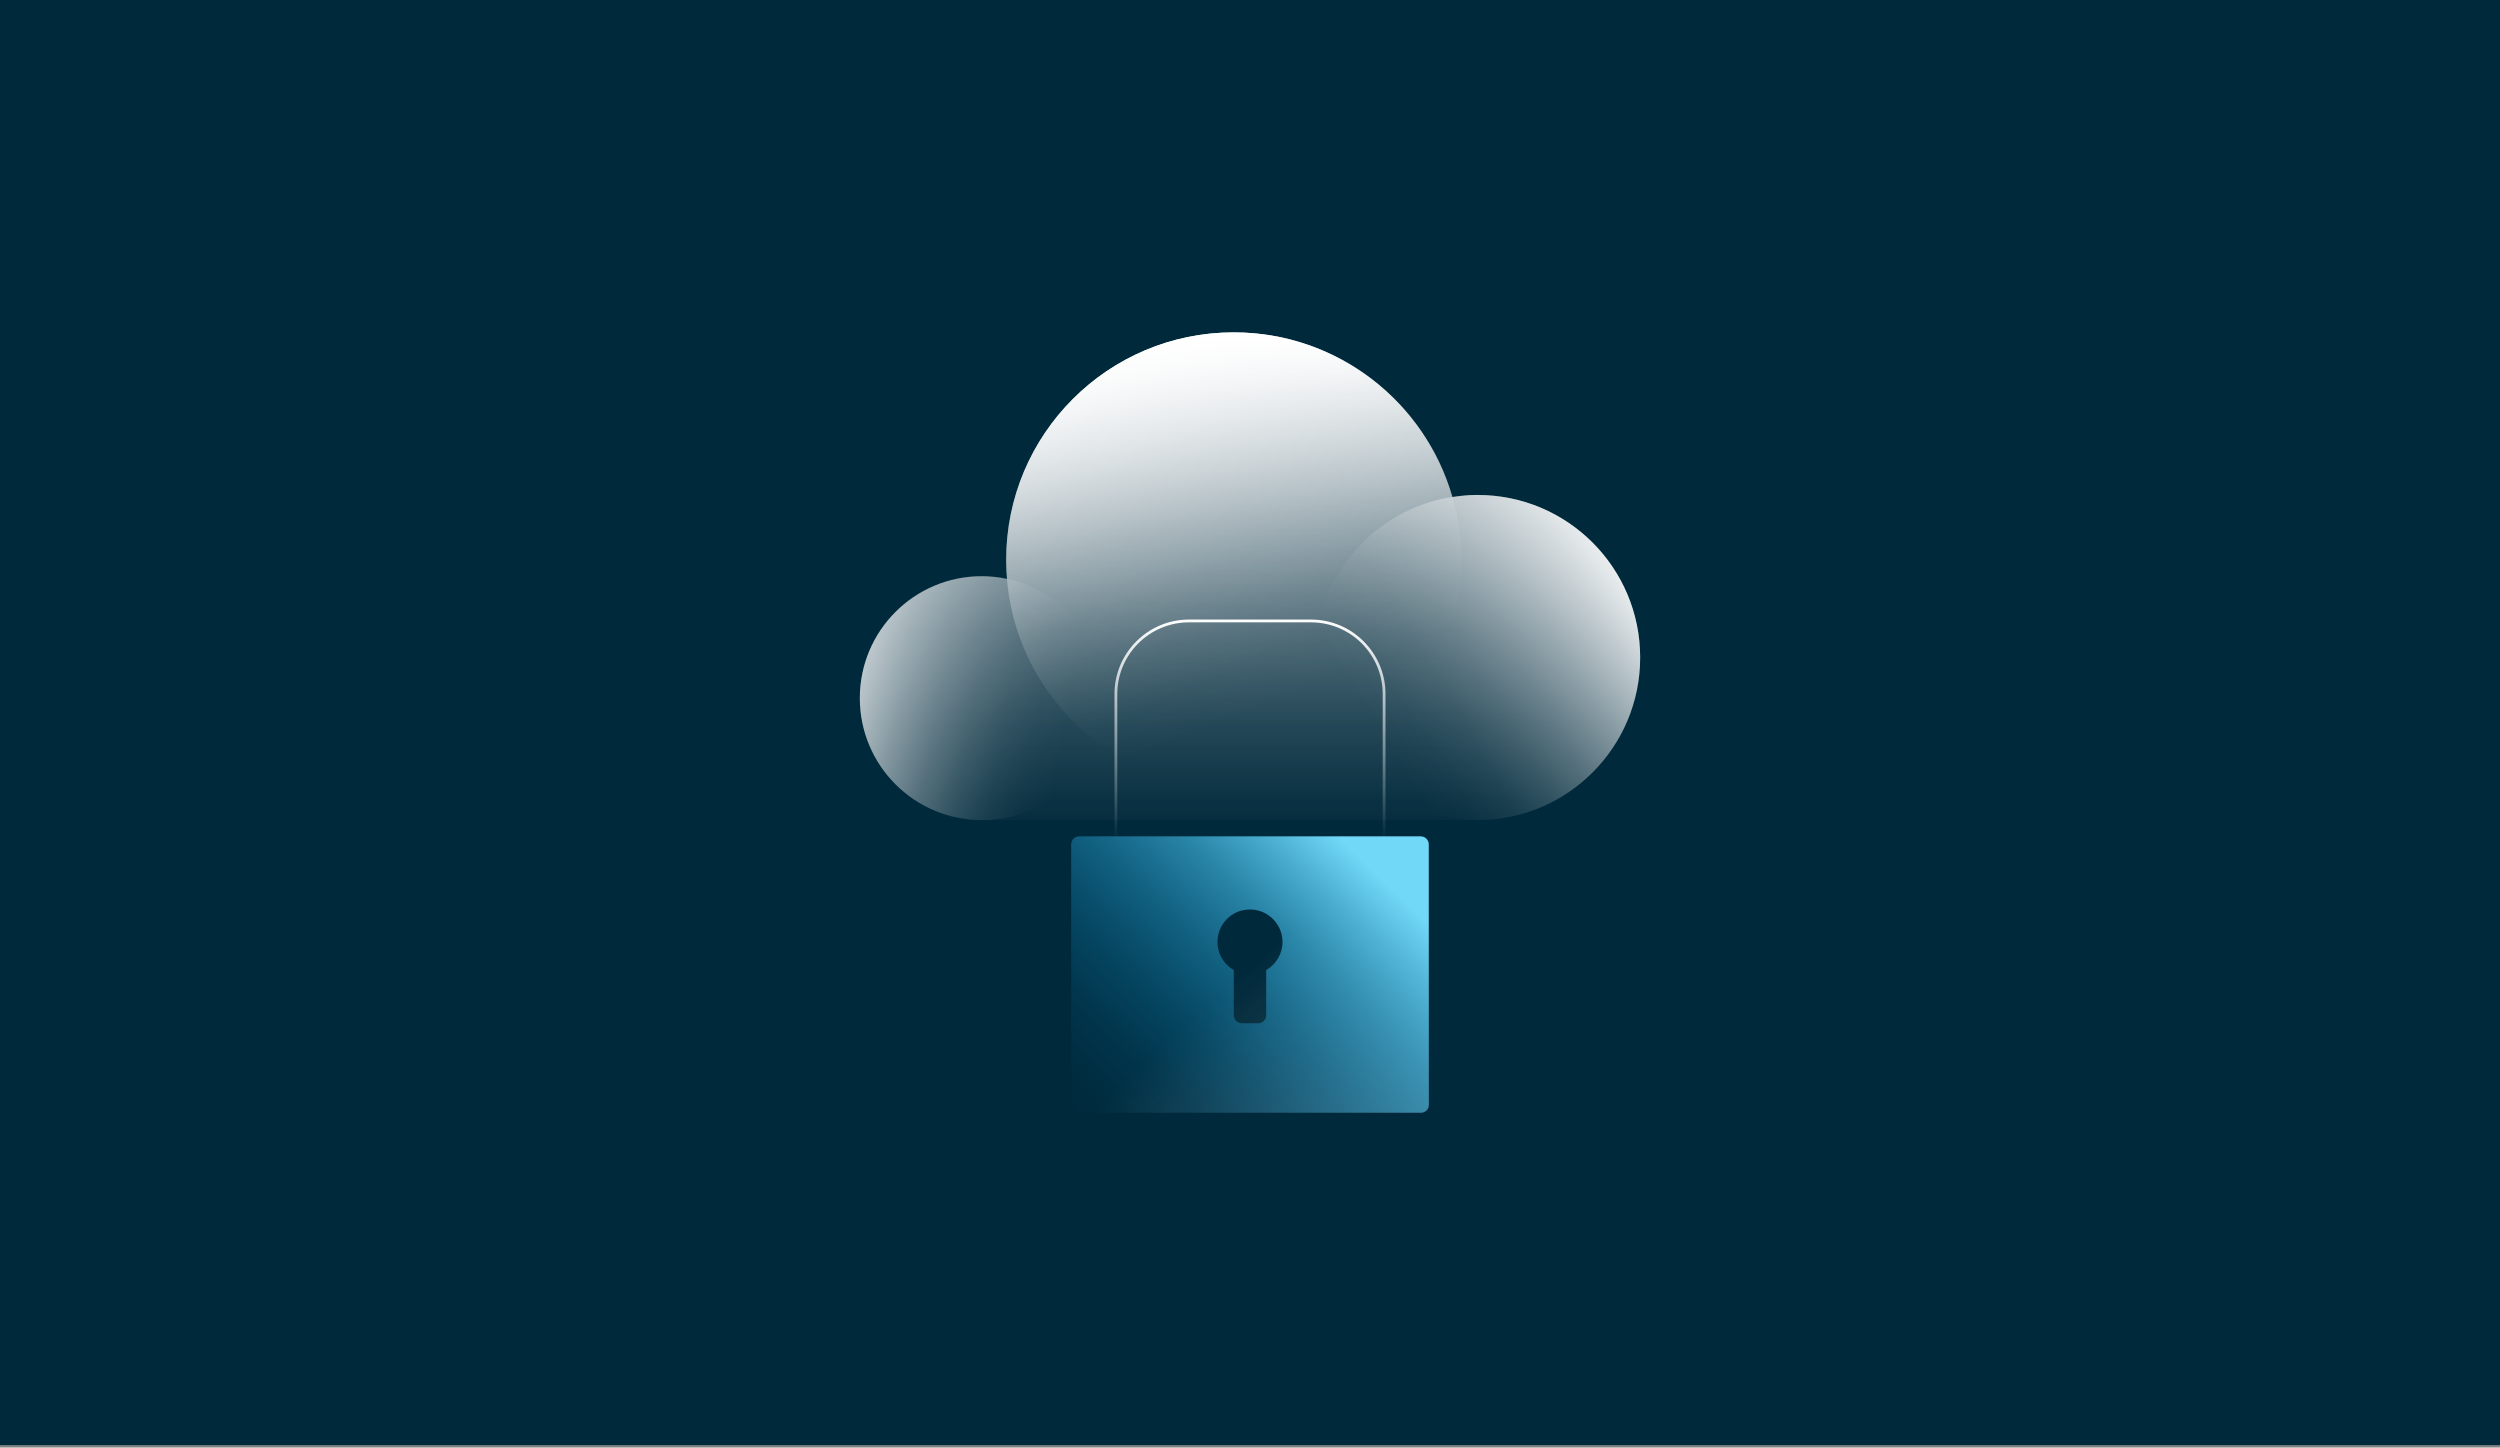 <?xml version="1.0" encoding="UTF-8"?> <svg xmlns="http://www.w3.org/2000/svg" width="1000" height="579" viewBox="0 0 1000 579" fill="none"><rect x="0" y="0" width="1000" height="579" fill="#808080" stroke="none"/><rect width="1000" height="578.035" fill="#00293B"></rect><path d="M591.039 197.977C587.6 197.977 584.277 198.324 580.982 198.844C570.057 160.81 535.028 132.948 493.496 132.948C443.207 132.948 402.456 173.7 402.456 223.989C402.456 226.532 402.6 229.047 402.803 231.561C399.537 230.867 396.184 230.492 392.716 230.492C365.779 230.492 343.93 252.341 343.93 279.278C343.93 306.214 365.779 328.064 392.716 328.064H591.039C626.964 328.064 656.068 298.96 656.068 263.035C656.068 227.11 626.964 198.006 591.039 198.006V197.977Z" fill="url(#paint0_linear_573_1413)"></path><path d="M392.716 328.035C419.66 328.035 441.502 306.193 441.502 279.249C441.502 252.305 419.66 230.463 392.716 230.463C365.772 230.463 343.93 252.305 343.93 279.249C343.93 306.193 365.772 328.035 392.716 328.035Z" fill="url(#paint1_linear_573_1413)"></path><path d="M493.496 315.029C543.776 315.029 584.536 274.269 584.536 223.989C584.536 173.708 543.776 132.948 493.496 132.948C443.215 132.948 402.455 173.708 402.455 223.989C402.455 274.269 443.215 315.029 493.496 315.029Z" fill="url(#paint2_linear_573_1413)"></path><path d="M591.039 328.035C626.953 328.035 656.068 298.921 656.068 263.006C656.068 227.092 626.953 197.978 591.039 197.978C555.124 197.978 526.01 227.092 526.01 263.006C526.01 298.921 555.124 328.035 591.039 328.035Z" fill="url(#paint3_linear_573_1413)"></path><path d="M568.642 334.537H431.359C429.763 334.537 428.469 335.831 428.469 337.427V442.196C428.469 443.792 429.763 445.086 431.359 445.086H568.642C570.238 445.086 571.532 443.792 571.532 442.196V337.427C571.532 335.831 570.238 334.537 568.642 334.537Z" fill="url(#paint4_linear_573_1413)"></path><path d="M446.357 334.538V277.63C446.357 261.474 459.45 248.382 475.606 248.382H524.392C540.548 248.382 553.641 261.474 553.641 277.63V334.538" stroke="url(#paint5_linear_573_1413)" stroke-width="1.12" stroke-miterlimit="10" stroke-linecap="round"></path><path d="M568.266 334.537H431.706C429.914 334.537 428.469 335.982 428.469 337.774V441.82C428.469 443.612 429.914 445.057 431.706 445.057H568.266C570.058 445.057 571.503 443.612 571.503 441.82V337.774C571.503 335.982 570.058 334.537 568.266 334.537ZM506.475 388.005V406.069C506.475 407.861 505.029 409.306 503.238 409.306H496.735C494.943 409.306 493.498 407.861 493.498 406.069V388.005C488.758 385.26 485.896 379.682 487.399 373.526C488.527 368.93 492.284 365.231 496.879 364.161C505.405 362.167 513.006 368.612 513.006 376.791C513.006 381.589 510.376 385.751 506.503 388.005H506.475Z" fill="url(#paint6_linear_573_1413)"></path><defs><linearGradient id="paint0_linear_573_1413" x1="499.999" y1="336.937" x2="499.999" y2="134.711" gradientUnits="userSpaceOnUse"><stop stop-color="white" stop-opacity="0"></stop><stop offset="0.08" stop-color="white" stop-opacity="0.04"></stop><stop offset="0.23" stop-color="white" stop-opacity="0.14"></stop><stop offset="0.41" stop-color="white" stop-opacity="0.3"></stop><stop offset="0.62" stop-color="white" stop-opacity="0.53"></stop><stop offset="0.86" stop-color="white" stop-opacity="0.81"></stop><stop offset="1" stop-color="white"></stop></linearGradient><linearGradient id="paint1_linear_573_1413" x1="426.733" y1="285.058" x2="323.756" y2="267.515" gradientUnits="userSpaceOnUse"><stop stop-color="white" stop-opacity="0"></stop><stop offset="0.11" stop-color="white" stop-opacity="0.02"></stop><stop offset="0.23" stop-color="white" stop-opacity="0.07"></stop><stop offset="0.36" stop-color="white" stop-opacity="0.16"></stop><stop offset="0.5" stop-color="white" stop-opacity="0.29"></stop><stop offset="0.64" stop-color="white" stop-opacity="0.45"></stop><stop offset="0.79" stop-color="white" stop-opacity="0.65"></stop><stop offset="0.93" stop-color="white" stop-opacity="0.88"></stop><stop offset="1" stop-color="white"></stop></linearGradient><linearGradient id="paint2_linear_573_1413" x1="515.519" y1="277.919" x2="455.201" y2="130.231" gradientUnits="userSpaceOnUse"><stop stop-color="white" stop-opacity="0"></stop><stop offset="0.11" stop-color="white" stop-opacity="0.02"></stop><stop offset="0.23" stop-color="white" stop-opacity="0.07"></stop><stop offset="0.36" stop-color="white" stop-opacity="0.16"></stop><stop offset="0.5" stop-color="white" stop-opacity="0.29"></stop><stop offset="0.64" stop-color="white" stop-opacity="0.45"></stop><stop offset="0.79" stop-color="white" stop-opacity="0.65"></stop><stop offset="0.93" stop-color="white" stop-opacity="0.88"></stop><stop offset="1" stop-color="white"></stop></linearGradient><linearGradient id="paint3_linear_573_1413" x1="549.218" y1="287.949" x2="655.663" y2="224.452" gradientUnits="userSpaceOnUse"><stop stop-color="white" stop-opacity="0"></stop><stop offset="0.11" stop-color="white" stop-opacity="0.02"></stop><stop offset="0.24" stop-color="white" stop-opacity="0.07"></stop><stop offset="0.37" stop-color="white" stop-opacity="0.16"></stop><stop offset="0.5" stop-color="white" stop-opacity="0.28"></stop><stop offset="0.64" stop-color="white" stop-opacity="0.44"></stop><stop offset="0.78" stop-color="white" stop-opacity="0.63"></stop><stop offset="0.92" stop-color="white" stop-opacity="0.85"></stop><stop offset="1" stop-color="white"></stop></linearGradient><linearGradient id="paint4_linear_573_1413" x1="498.382" y1="388.034" x2="766.128" y2="682.398" gradientUnits="userSpaceOnUse"><stop stop-color="white" stop-opacity="0"></stop><stop offset="1" stop-color="white"></stop></linearGradient><linearGradient id="paint5_linear_573_1413" x1="499.999" y1="336.156" x2="499.999" y2="246.763" gradientUnits="userSpaceOnUse"><stop stop-color="white" stop-opacity="0"></stop><stop offset="1" stop-color="white"></stop></linearGradient><linearGradient id="paint6_linear_573_1413" x1="438.266" y1="454.277" x2="544.336" y2="343.497" gradientUnits="userSpaceOnUse"><stop stop-color="#009FE3" stop-opacity="0"></stop><stop offset="0.09" stop-color="#02A0E3" stop-opacity="0.03"></stop><stop offset="0.22" stop-color="#0BA4E4" stop-opacity="0.1"></stop><stop offset="0.37" stop-color="#18ABE7" stop-opacity="0.22"></stop><stop offset="0.54" stop-color="#2BB4EA" stop-opacity="0.39"></stop><stop offset="0.72" stop-color="#44C1EE" stop-opacity="0.6"></stop><stop offset="0.9" stop-color="#61CFF4" stop-opacity="0.86"></stop><stop offset="1" stop-color="#72D8F7"></stop></linearGradient></defs></svg> 